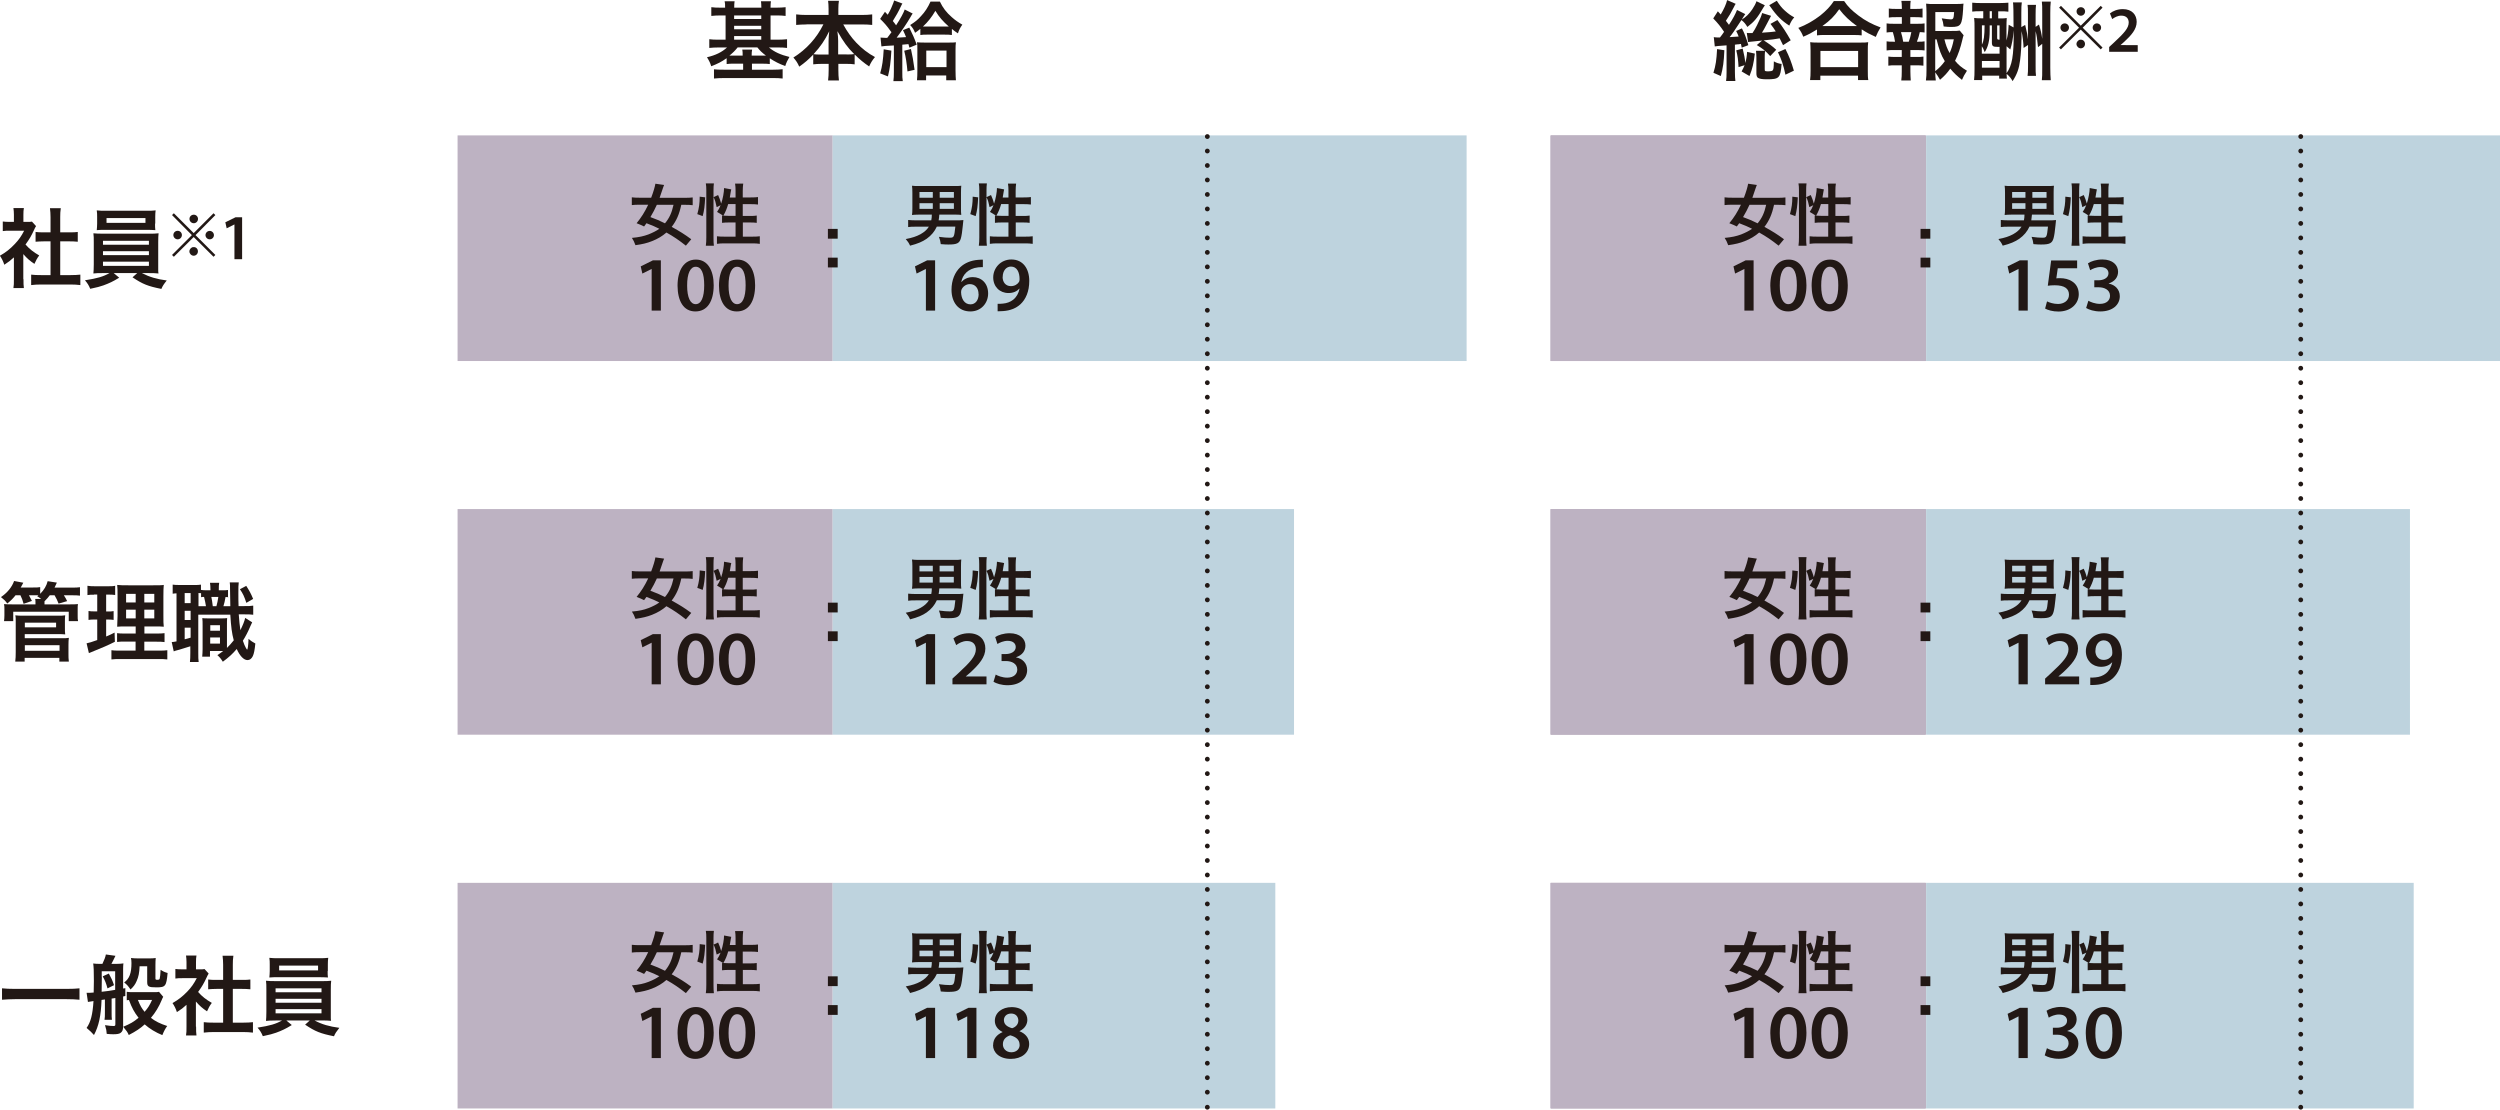 <?xml version="1.0" encoding="UTF-8"?>
<svg id="_レイヤー_1" data-name="レイヤー_1" xmlns="http://www.w3.org/2000/svg" viewBox="0 0 260.72 115.72">
  <defs>
    <style>
      .cls-1 {
        fill: #221815;
      }

      .cls-2 {
        fill: #bdb2c2;
      }

      .cls-3 {
        stroke-dasharray: 0 1.51;
      }

      .cls-3, .cls-4 {
        fill: none;
        stroke: #221815;
        stroke-linecap: round;
        stroke-linejoin: round;
        stroke-width: .5px;
      }

      .cls-5 {
        fill: #bed3de;
      }
    </style>
  </defs>
  <g>
    <path class="cls-1" d="M75.62.8c0-.34,0-.49-.05-.67h1.04c-.03.2-.04.36-.04.67h2.83c0-.35-.02-.5-.04-.67h1.04c-.03.19-.04.36-.04.67h.59c.42,0,.71-.02.98-.05v.91c-.31-.04-.61-.05-.98-.05h-.59v2.53h.72c.37,0,.7-.02,1-.05v.91c-.27-.04-.58-.05-.97-.05h-.92c.55.46,1.22.77,2.14.99-.2.33-.32.58-.44.95-.64-.24-1.06-.45-1.61-.81v.6c-.25-.03-.43-.04-.82-.04h-1.04v.63h2.2c.43,0,.7-.02,1-.05v.97c-.29-.04-.62-.05-1.07-.05h-5.01c-.44,0-.77.02-1.08.05v-.96c.26.03.56.04,1.03.04h2.01v-.63h-.9c-.38,0-.57,0-.82.04v-.61c-.54.38-.93.58-1.61.84-.1-.34-.2-.55-.44-.94.88-.2,1.56-.53,2.09-1.02h-.88c-.4,0-.68.02-.97.05v-.91c.27.04.57.05.97.05h.73V1.61h-.5c-.38,0-.68.02-.99.05v-.91c.28.04.58.05.99.05h.5ZM76.93,4.94c-.27.34-.47.54-.86.86.16,0,.26,0,.48,0h.9c0-.31,0-.45-.04-.63h1.03c-.04.2-.05.33-.05.63h1.04c.22,0,.32,0,.45,0-.41-.31-.62-.51-.9-.86h-2.05ZM79.39,1.98v-.37h-2.83v.37h2.83ZM79.39,3.05v-.36h-2.83v.36h2.83ZM79.39,4.14v-.38h-2.83v.38h2.83Z"/>
    <path class="cls-1" d="M84.1,2.55c-.4,0-.7.02-1.07.05v-1.1c.35.04.65.06,1.07.06h2.31v-.64c0-.35-.02-.58-.05-.84h1.13c-.04.25-.06.5-.06.83v.65h2.44c.45,0,.78-.02,1.09-.06v1.1c-.4-.04-.67-.05-1.09-.05h-1.93c.42.77.85,1.36,1.35,1.89.61.64,1.25,1.13,1.96,1.51-.28.33-.43.58-.61.98-.58-.4-.96-.71-1.51-1.25v1.03c-.28-.04-.53-.05-.9-.05h-.8v.61c0,.42.02.8.06,1.12h-1.13c.04-.33.06-.69.06-1.12v-.61h-.71c-.37,0-.63.02-.9.05v-1.02c-.51.54-.89.86-1.46,1.26-.18-.41-.32-.61-.61-.95,1.35-.84,2.44-2.04,3.13-3.46h-1.76ZM86.41,4.27c0-.28.03-.64.07-1.01-.48.97-.91,1.6-1.64,2.39.21.03.39.04.8.04h.77v-1.41ZM88.29,5.68c.41,0,.58,0,.79-.04-.7-.7-1.1-1.25-1.75-2.39.05.37.08.73.08,1v1.42h.87Z"/>
    <path class="cls-1" d="M92.96,5.28c-.07,1.24-.16,1.9-.36,2.69l-.81-.32c.22-.74.31-1.4.37-2.51l.8.14ZM91.83,3.92c.19.02.39.03.56.03.04,0,.08,0,.14,0,.18-.23.24-.32.44-.59q-.05-.06-.13-.17c-.33-.47-.62-.8-1.05-1.22l.5-.74q.14.15.29.31c.22-.38.24-.44.36-.69.21-.5.27-.65.31-.8l.86.32c-.05.07-.08.13-.15.28-.26.56-.54,1.05-.85,1.54.18.23.23.28.34.45.47-.72.8-1.33.9-1.65l.83.42c-.06.09-.13.19-.25.41-.31.55-.94,1.47-1.42,2.11.52-.03.68-.04.98-.06-.1-.25-.15-.37-.32-.73l.66-.26c.32.64.56,1.18.77,1.78l-.76.31c-.05-.18-.05-.19-.1-.37q-.31.04-.64.06v2.85c0,.44,0,.67.05.95h-.98c.04-.31.05-.54.05-.95v-2.77q-.32.02-.89.05c-.19.02-.28.03-.41.05l-.09-.9ZM95,5.11c.15.66.25,1.22.38,2.17l-.74.17c-.08-.86-.17-1.47-.34-2.16l.7-.18ZM95.99,3c-.21.18-.3.24-.56.42-.14-.35-.23-.5-.51-.81.55-.35.77-.53,1.13-.93.41-.43.72-.91.99-1.51h.98c.31.65.67,1.12,1.24,1.62.36.32.66.53,1.1.78-.23.32-.35.56-.46.91-.31-.21-.41-.28-.63-.46v.63c-.22-.03-.42-.04-.81-.04h-1.67c-.36,0-.58,0-.81.04v-.66ZM96.6,8.37h-.97c.03-.31.04-.59.04-.93v-2.21c0-.45,0-.59-.04-.82.23.02.42.03.77.03h2.55c.35,0,.57,0,.74-.03-.03.23-.04.41-.04.81v2.12c0,.44.02.82.04,1.03h-1.01v-.5h-2.1v.5ZM98.54,2.77c.21,0,.31,0,.41,0-.62-.55-1.02-1-1.4-1.64-.4.68-.77,1.15-1.3,1.64.16,0,.25,0,.47,0h1.82ZM96.6,7h2.11v-1.72h-2.11v1.72Z"/>
  </g>
  <g>
    <path class="cls-1" d="M178.7,3.87c.22.03.31.04.5.04.04,0,.1,0,.17,0,.17-.22.27-.35.43-.59-.38-.57-.62-.87-1.13-1.4l.48-.74c.14.16.19.22.3.33.33-.55.58-1.1.67-1.5l.89.39c-.07.1-.09.14-.17.31-.29.58-.53.99-.85,1.46.14.18.22.28.32.42.44-.68.67-1.12.84-1.55l.86.43q-.05.08-.23.35s-.04.05-.07.12c-.02.02-.05.06-.07.11.43-.26.8-.62,1.11-1.09.22-.33.34-.57.43-.83l.87.42s-.04.05-.04.07q-.05.08-.1.15c-.64,1.11-.95,1.48-1.68,2.04-.2-.33-.34-.5-.62-.72-.84,1.28-.91,1.38-1.23,1.78.45-.02.54-.03.94-.06-.07-.2-.12-.3-.26-.58l.6-.27c.27.51.47,1.04.67,1.75l-.69.26c-.04-.18-.04-.23-.08-.39q-.1,0-.27.04c-.05,0-.13,0-.36.04v2.84c0,.44.02.69.05.95h-.97c.04-.27.05-.54.05-.94v-2.78q-1.07.07-1.23.11l-.1-.95ZM179.83,5.24c-.05,1.22-.14,1.84-.37,2.69l-.77-.34c.24-.77.32-1.31.38-2.47l.77.12ZM181.31,7c-.04-.77-.09-1.12-.24-1.75l.67-.18c.17.69.23,1.03.27,1.5.12-.44.16-.68.19-1.16l.81.18c-.13,1.04-.24,1.54-.56,2.34l-.82-.48c.16-.31.21-.4.31-.65l-.62.19ZM185.95,4.71c-.18-.38-.23-.48-.35-.71-.67.11-.7.12-1.67.21.5.31.94.63,1.31.98l-.63.66c-.48-.54-.76-.77-1.4-1.15l.56-.47c-1.09.11-1.29.13-1.47.15l-.13-.95c.13.02.19.02.31.02.07,0,.12,0,.28,0,.22-.32.3-.48.48-.83.32-.65.44-.92.53-1.26l.93.29-.38.73c-.33.64-.41.77-.57,1.03.87-.06.99-.07,1.44-.13-.17-.28-.27-.41-.55-.79l.72-.4c.59.77.86,1.19,1.39,2.11l-.81.52ZM184.08,5.31c-.03.19-.04.39-.04.58v1.34c0,.2.02.21.42.21.18,0,.35-.04.4-.09.1-.11.12-.26.13-.95.28.16.5.23.81.27-.12,1.48-.24,1.6-1.56,1.6-.45,0-.75-.05-.9-.15-.12-.08-.17-.23-.17-.49v-1.65c0-.23-.02-.45-.04-.68h.95ZM185.3.08c.28.44.53.76.85,1.04.36.32.61.5.97.69-.22.24-.35.46-.52.86-.78-.5-1.33-1.04-1.93-1.91-.02-.02-.07-.09-.16-.22l.79-.46ZM186.2,5.11c.41.82.59,1.28.88,2.26l-.88.42c-.22-1.02-.4-1.56-.78-2.34l.78-.34Z"/>
    <path class="cls-1" d="M189.5,3.07c-.58.36-.82.49-1.44.76-.15-.38-.26-.57-.52-.92.84-.32,1.6-.76,2.3-1.3.62-.5,1.04-.94,1.41-1.5h1.07c.39.58.79.98,1.51,1.52.7.53,1.38.89,2.29,1.23-.23.38-.32.55-.5.99-.64-.29-.92-.43-1.47-.79v.63c-.23-.03-.45-.04-.81-.04h-3.08c-.29,0-.54,0-.77.04v-.62ZM188.77,8.34c.04-.29.05-.56.05-.95v-2.1c0-.37-.02-.63-.04-.89.2.03.41.04.77.04h4.5c.36,0,.58,0,.78-.04-.04.25-.04.5-.04.89v2.11c0,.41,0,.67.05.95h-1.07v-.46h-3.93v.46h-1.07ZM189.85,7h3.93v-1.69h-3.93v1.69ZM193.35,2.72h.31c-.79-.57-1.29-1.04-1.85-1.76-.54.77-.94,1.16-1.76,1.76h3.31Z"/>
    <path class="cls-1" d="M199.93,2.48c.38,0,.54,0,.78-.04v.95c-.17-.03-.29-.03-.5-.04-.1.43-.14.6-.3,1h.11c.32,0,.5,0,.69-.04v.95c-.24-.03-.43-.04-.78-.04h-.7v.72h.61c.34,0,.52,0,.75-.04v.95c-.23-.03-.41-.04-.75-.04h-.61v.66c0,.3.02.63.04.92h-.99c.04-.3.05-.57.05-.92v-.66h-.65c-.34,0-.5,0-.75.04v-.95c.23.03.41.04.75.04h.65v-.72h-.8c-.34,0-.53,0-.78.04v-.95c.22.04.37.04.78.04h.1c-.05-.36-.11-.6-.23-1-.3,0-.44,0-.65.04v-.95c.23.04.42.04.78.04h.81v-.69h-.61c-.32,0-.5,0-.75.04v-.94c.22.03.39.04.75.04h.61v-.16c0-.25-.02-.56-.05-.68h.97c-.03.21-.04.4-.04.68v.16h.53c.36,0,.53,0,.75-.04v.94c-.23-.03-.43-.04-.75-.04h-.53v.69h.7ZM199.06,4.35c.12-.31.2-.62.27-1h-1.08c.13.43.16.6.23,1h.58ZM204.77,3.71c-.04.12-.06.17-.11.4-.19.83-.46,1.63-.77,2.23.35.43.65.68,1.24,1.04-.28.43-.37.6-.52.95-.52-.41-.83-.7-1.22-1.17-.31.44-.61.77-1.07,1.16-.17-.32-.3-.5-.5-.78,0,.36.03.54.06.85h-1.03c.05-.38.06-.6.06-1.07V1.3c0-.32-.02-.68-.04-.92.26.04.51.04.85.04h2.21c.41,0,.68-.02.84-.04-.03.26-.04.37-.04.58-.11,1.66-.23,1.85-1.22,1.85-.24,0-.41,0-.81-.05-.05-.4-.09-.56-.2-.85.36.06.73.11.93.11.28,0,.32-.09.36-.76h-1.96v1.97h1.69c.43,0,.67,0,.86-.04l.41.5ZM201.82,7.42c.41-.32.71-.63,1-1.04-.39-.64-.57-1.12-.86-2.28h-.14v3.32ZM202.78,4.1c.15.62.29.98.54,1.43.19-.42.31-.78.44-1.43h-.98Z"/>
    <path class="cls-1" d="M210.81,4.13c0,.59-.05,1.5-.14,2.17-.1.83-.32,1.46-.78,2.16-.16-.3-.33-.5-.62-.76,0,.22,0,.31.03.5h-.81v-.31h-1.77v.46h-.85c.04-.28.05-.69.05-1.18V2.99c0-.47,0-.79-.04-1.12.22.03.38.04.8.04h.15v-.74h-.22c-.41,0-.64,0-.93.04V.28c.29.03.58.04.97.04h1.85c.4,0,.67-.02.95-.04v.94c-.28-.04-.49-.04-.86-.04h-.2v.74h.12c.42,0,.58,0,.77-.04-.02.28-.03.57-.03,1.03v1.31c.13-.49.19-.87.23-1.64l.51.28q0-2.33-.06-2.61h.92c-.04.25-.05.58-.05,1.09v1.49l.4-.23c.22.9.23,1.01.29,1.51V1.49c0-.56,0-.7-.04-.98h.88c-.03.26-.04.58-.04.98v1.31l.35-.24c.19.61.26.94.34,1.49V1.38c0-.66,0-.91-.04-1.21h.93c-.04.35-.05.68-.05,1.2v5.7c0,.57.02.92.05,1.29h-.93c.04-.3.04-.62.04-1.3v-2.49l-.44.35c-.08-.85-.14-1.23-.25-1.67v3.61c0,.49,0,.81.04,1.05h-.88c.04-.26.05-.52.05-1.05v-2.17l-.46.31c-.03-.58-.11-1.29-.22-1.76v.89ZM206.69,5.6h1.84v-.71h-.16c-.54,0-.64-.07-.64-.48v-1.76h-.23v.58c0,1-.16,1.67-.52,2.21-.14-.36-.18-.45-.3-.62v.77ZM206.69,4.65c.2-.39.27-.88.28-2.01h-.28v2.01ZM206.69,7.06h1.84v-.7h-1.84v.7ZM207.5,1.91h.23v-.74h-.23v.74ZM208.28,3.95c0,.16.04.19.25.19v-1.49h-.25v1.31ZM209.26,7.29v.34c.58-.81.75-1.76.75-4.35v-.13q0,.07-.02.19c-.06.69-.17,1.25-.34,1.82l-.39-.34v2.47Z"/>
  </g>
  <path class="cls-1" d="M219.08.61l.19.19-2.07,2.09,2.07,2.07-.19.19-2.08-2.06-2.07,2.06-.19-.19,2.08-2.07-2.08-2.09.19-.19,2.07,2.07,2.08-2.07ZM215.77,2.88c0,.25-.2.45-.44.45s-.45-.2-.45-.45.2-.44.45-.44.44.2.44.44ZM217.44,4.59c0,.25-.2.45-.44.45s-.45-.22-.45-.45.21-.45.41-.45c0,0,.01,0,.02,0t.01,0h.01c.25-.01.44.19.44.44ZM217.45,1.19c0,.25-.2.45-.44.45s-.45-.2-.45-.45.2-.44.45-.44.44.2.44.44ZM219.12,2.88c0,.25-.2.44-.44.44s-.44-.2-.44-.44.2-.44.44-.44.44.2.44.44Z"/>
  <path class="cls-1" d="M219.96,5.4v-.5l.52-.48c1.03-.96,1.51-1.48,1.52-2.06,0-.39-.21-.73-.78-.73-.38,0-.71.19-.94.36l-.24-.59c.32-.26.79-.45,1.35-.45.97,0,1.44.61,1.44,1.33,0,.77-.55,1.39-1.31,2.09l-.38.33h0s1.8.01,1.8.01v.69h-2.97Z"/>
  <g>
    <path class="cls-1" d="M2.45,29.12c0,.42,0,.65.04.92h-1.09c.05-.27.05-.51.05-.94v-2.26c-.35.32-.54.47-1,.77-.11-.34-.27-.67-.46-.94.63-.36,1.06-.7,1.55-1.22.42-.44.68-.81.98-1.39h-1.47c-.32,0-.51,0-.76.04v-1c.23.03.41.04.71.04h.45v-.76c0-.23-.02-.48-.05-.68h1.09c-.04.21-.05.41-.05.7v.74h.37c.28,0,.41,0,.52-.03l.43.47c-.08.13-.14.23-.2.38-.3.65-.47.95-.9,1.54.42.48.84.8,1.43,1.14-.22.29-.35.54-.5.88-.47-.31-.77-.57-1.16-1.02v2.61ZM6.27,28.69h1.08c.45,0,.75-.02,1.03-.05v1.09c-.31-.04-.67-.06-1.03-.06h-3.08c-.36,0-.7.02-1.02.06v-1.09c.29.04.6.05,1.04.05h.98v-3.52h-.68c-.31,0-.59.02-.88.04v-1.02c.26.04.5.04.88.04h.68v-1.58c0-.37-.02-.58-.06-.94h1.13c-.05.36-.06.55-.06.94v1.58h.95c.41,0,.63,0,.88-.04v1.02c-.29-.03-.57-.04-.88-.04h-.95v3.52Z"/>
    <path class="cls-1" d="M10.74,28.48c-.45,0-.71,0-1,.04.02-.23.04-.5.04-.95v-2.28c0-.46,0-.69-.04-.96.27.03.58.04,1,.04h4.79c.44,0,.69,0,1.01-.04-.03.24-.04.46-.04.96v2.28c0,.35,0,.55,0,.59,0,.17,0,.2.03.36-.28-.03-.56-.04-1.01-.04h-.72c.77.4,1.53.63,2.59.77-.32.4-.43.57-.56.88-1.4-.28-1.96-.5-3.01-1.21l.49-.44h-2.45l.57.48c-.63.39-1.04.58-1.64.8-.36.13-.64.2-1.38.36-.15-.37-.3-.6-.55-.89,1.29-.2,1.91-.38,2.56-.75h-.69ZM16.17,23.32c0,.27,0,.47.03.68-.27-.02-.58-.03-.97-.03h-4.15c-.41,0-.72,0-.99.03.02-.23.04-.43.04-.68v-.69c0-.27,0-.42-.04-.69.31.04.54.04,1.03.04h4.09c.49,0,.7,0,1.02-.04-.03.24-.04.4-.04.69v.69ZM10.74,25.52h4.79v-.41h-4.79v.41ZM10.74,26.61h4.79v-.41h-4.79v.41ZM10.74,27.73h4.79v-.44h-4.79v.44ZM11.11,22.74v.5h4.06v-.5h-4.06Z"/>
  </g>
  <path class="cls-1" d="M22.27,22.24l.19.19-2.07,2.09,2.07,2.07-.19.19-2.07-2.06-2.07,2.06-.19-.19,2.07-2.07-2.07-2.09.19-.19,2.07,2.07,2.07-2.07ZM18.97,24.51c0,.25-.2.45-.44.45s-.45-.2-.45-.45.2-.44.45-.44.44.2.44.44ZM20.64,26.22c0,.25-.2.45-.44.45s-.45-.22-.45-.45.21-.45.41-.45c0,0,.01,0,.02,0t.01,0h.01c.25-.01.44.19.44.44ZM20.65,22.83c0,.25-.2.45-.44.45s-.45-.2-.45-.45.2-.44.45-.44.44.2.44.44ZM22.31,24.52c0,.25-.2.44-.44.44s-.44-.2-.44-.44.2-.44.44-.44.44.2.44.44Z"/>
  <path class="cls-1" d="M24.45,23.41h-.01l-.8.4-.14-.63,1.06-.52h.69v4.37h-.8v-3.63Z"/>
  <rect class="cls-2" x="47.72" y="14.12" width="39.12" height="23.53"/>
  <rect class="cls-2" x="161.68" y="14.12" width="39.12" height="23.53"/>
  <rect class="cls-2" x="161.75" y="14.12" width="39.12" height="23.53"/>
  <rect class="cls-5" x="86.84" y="14.12" width="66.11" height="23.53"/>
  <rect class="cls-5" x="200.87" y="14.12" width="59.85" height="23.53"/>
  <g>
    <path class="cls-1" d="M1.63,62.07c-.29.36-.47.54-.87.87-.24-.32-.3-.38-.66-.67.68-.47,1.15-1.05,1.37-1.68l.96.18c-.13.24-.16.32-.27.5h1.23c.41,0,.59,0,.8-.04v.7c.41-.41.66-.84.78-1.32l.96.15c-.14.31-.16.35-.24.52h1.77c.44,0,.62,0,.88-.04v.88c-.24-.03-.44-.04-.84-.04h-.84c.2.32.23.37.34.61l-.89.26c-.13-.34-.23-.54-.42-.87h-.5c-.17.23-.26.33-.55.63v.32s2.52,0,2.52,0c.51,0,.68,0,.97-.03-.03.16-.03.27-.03.56v.63c0,.27,0,.42.04.59h-.97v-.98H1.38v.98H.42c.02-.18.04-.34.04-.59v-.61c0-.27,0-.41-.04-.58.27.02.42.03.95.03h2.33v-.14c0-.2,0-.3-.03-.43h.62c-.19-.14-.23-.18-.41-.28l.13-.1c-.15,0-.25,0-.4,0h-.59c.14.25.2.37.31.59l-.87.3c-.1-.38-.18-.58-.33-.89h-.49ZM1.59,69c.04-.32.05-.58.05-1v-3.24c0-.26,0-.42-.04-.59.22.03.45.04.76.04h3.67c.33,0,.56,0,.77-.04-.03.19-.03.36-.03.61v.68c0,.33,0,.49.03.7-.23-.02-.43-.03-.74-.03h-3.48v.43h3.86c.33,0,.53,0,.74-.04-.03.22-.04.45-.04.75v.91c0,.31,0,.56.04.82h-.99v-.39h-3.62v.39h-1ZM2.59,65.42h3.26v-.48h-3.26v.48ZM2.59,67.87h3.62v-.58h-3.62v.58Z"/>
    <path class="cls-1" d="M9.8,62.02c-.29,0-.45,0-.68.04v-.97c.22.04.45.05.82.05h1.27c.36,0,.58,0,.8-.05v.96c-.23-.03-.41-.04-.67-.04h-.27v1.76h.21c.23,0,.37,0,.57-.04v.92c-.18-.03-.36-.04-.57-.04h-.21v1.77c.38-.16.49-.21.88-.41l.03.96c-.78.39-1.13.54-2.53,1.11-.05.02-.09.04-.18.07l-.24-1.02c.31-.06.5-.13,1.11-.34v-2.14h-.3c-.26,0-.4,0-.61.04v-.93c.22.04.35.04.63.04h.28v-1.76h-.34ZM14.15,66.91h-1c-.51,0-.7,0-.94.04v-.92c.23.04.41.04.93.04h1.01v-.74h-.85c-.6,0-.81,0-1.08.03q.02-.21.04-1.12v-2.03c0-.61,0-.91-.04-1.21.34.04.63.04,1.22.04h2.48c.67,0,.94,0,1.16-.04-.03.26-.04.68-.04,1.23v1.92c0,.63,0,.95.04,1.21-.3-.03-.44-.03-.98-.03h-1.04v.74h1.15c.5,0,.69,0,.95-.04v.93c-.26-.04-.49-.04-.95-.04h-1.16v.93h1.45c.48,0,.71,0,.95-.04v.96c-.29-.04-.53-.04-1.02-.04h-3.79c-.48,0-.71,0-1.02.04v-.96c.24.04.44.04.91.04h1.61v-.93ZM13.15,61.93v.9h1v-.9h-1ZM13.15,63.58v.91h1v-.91h-1ZM15.05,62.83h1.04v-.9h-1.04v.9ZM15.05,64.49h1.04v-.91h-1.04v.91Z"/>
    <path class="cls-1" d="M23.81,62.28q-.21-.02-.29-.02c-.06.37-.13.68-.22.96h.72q-.02-.63-.03-1.83c0-.36,0-.44-.03-.65h.94c-.04.32-.04.46-.04,1.14,0,.32,0,1.06.02,1.33h.52c.54,0,.72,0,1.01-.05v.95c-.33-.04-.48-.04-1.01-.04h-.5c.05.7.1,1.18.17,1.65.23-.46.45-.99.5-1.28l.73.46c-.05.11-.13.27-.2.43-.2.49-.5,1.07-.77,1.49.13.37.2.55.31.74.08.14.12.19.13.19.06,0,.13-.42.15-1.13.23.21.49.38.71.49-.07.69-.14,1.04-.26,1.31-.13.27-.32.42-.56.42-.38,0-.8-.43-1.12-1.16-.45.53-.83.87-1.45,1.33-.23-.36-.32-.46-.57-.69.32-.21.43-.29.61-.43h-1.38v.59h-.81c.02-.26.04-.49.04-.78v-2.44c0-.4,0-.5-.03-.8.15.02.25.03.57.03h1.43c.26,0,.38,0,.59-.03-.02.21-.02.34-.02.8v2.31c.25-.24.46-.48.71-.79-.2-.75-.28-1.38-.36-2.68h-3.34v3.99c0,.47,0,.69.04.95h-.91c.03-.26.04-.54.04-.96v-.68c-.4.13-.82.26-1.13.35-.42.11-.45.12-.6.18l-.21-.97c.1,0,.23-.02.5-.07v-5.01c-.19,0-.27.02-.4.04v-.95c.19.03.4.04.76.04h1.41c.39,0,.58,0,.78-.04v.55c.18.03.32.04.56.04h.43v-.05c0-.36-.02-.52-.05-.73h.96c-.04.21-.04.38-.04.73v.05h.32c.32,0,.46,0,.64-.03v.79ZM19.26,62.9h.62v-1.05h-.62v1.05ZM19.26,64.66h.62v-.96h-.62v.96ZM19.26,66.67c.3-.07.38-.1.62-.17v-1.04h-.62v1.21ZM21.48,63.22c-.04-.27-.11-.6-.2-.97-.14,0-.17,0-.31.03v-.42c-.13,0-.16,0-.27-.02v1.38h.77ZM21.92,67.12h1.02v-.64h-1.02v.64ZM21.93,65.78h1.01v-.58h-1.01v.58ZM22.04,62.25c.05.26.11.58.15.97h.38c.08-.28.15-.61.2-.97h-.73ZM25.68,61.1c.32.5.48.78.72,1.36l-.71.41c-.21-.65-.34-.94-.67-1.42l.66-.35Z"/>
  </g>
  <rect class="cls-2" x="47.72" y="53.09" width="39.12" height="23.53"/>
  <rect class="cls-2" x="161.68" y="53.09" width="39.12" height="23.53"/>
  <rect class="cls-2" x="161.75" y="53.09" width="39.12" height="23.53"/>
  <rect class="cls-5" x="86.84" y="53.09" width="48.11" height="23.53"/>
  <rect class="cls-5" x="200.87" y="53.09" width="50.46" height="23.53"/>
  <g>
    <path class="cls-1" d="M8.29,104.26c-.41-.04-.83-.06-1.37-.06H1.59c-.5,0-.97.03-1.38.06v-1.19c.39.04.79.06,1.38.06h5.33c.6,0,1.02-.02,1.37-.06v1.19Z"/>
    <path class="cls-1" d="M9.02,103.54h.18c.05,0,.24,0,.57-.03,0-.5.02-.9.02-1.21,0-1.08-.02-1.46-.07-1.82.22.03.41.04.66.04h.3c.19-.39.32-.73.36-.98l1,.14c-.14.31-.31.63-.42.84h.54c.29,0,.53-.02.71-.05-.02.2-.03.34-.03.58v2.04c.07,0,.12-.02.23-.04v.82c-.12.03-.16.04-.23.05v3.08c0,.41-.07.58-.28.73-.14.09-.37.13-.72.13-.2,0-.33,0-.71-.04-.03-.39-.04-.43-.18-.91.47.07.65.09.89.09.15,0,.19-.03.19-.19v-2.73c-.24.04-.38.06-.39.06v1.4c0,.42,0,.58.03.81h-.77c.04-.23.04-.39.04-.81v-1.31l-.35.05c-.06,1.67-.29,2.72-.79,3.66q-.28-.33-.77-.74c.43-.61.63-1.38.72-2.8-.32.04-.51.07-.58.09l-.14-.96ZM10.62,101.91q0,.74-.02,1.52c.44-.04,1.02-.13,1.41-.2v-1.94h-1.4v.61ZM11.35,101.53c.26.47.37.7.54,1.21l-.68.34c-.13-.5-.27-.86-.5-1.26l.64-.29ZM17.03,103.94c-.04.07-.12.22-.16.34-.27.67-.68,1.35-1.13,1.87.44.35.96.61,1.7.85-.18.23-.35.55-.51.95-.68-.27-1.35-.68-1.84-1.12-.44.41-.93.73-1.66,1.11-.14-.32-.22-.42-.58-.86.76-.32,1.09-.51,1.6-.94-.44-.56-.7-1.04-1-1.85-.1,0-.13,0-.23.03v-.89c.15.03.32.04.63.04h2.11c.32,0,.51,0,.62-.04l.44.52ZM14.56,100.77c-.03.69-.11,1.1-.31,1.54-.15.36-.34.61-.64.88-.22-.33-.36-.5-.66-.73.54-.4.76-.95.76-2.02,0-.24-.02-.38-.05-.53.26.03.5.04.73.04h1.08c.33,0,.53,0,.77-.04-.02.22-.03.43-.03.76v1.35c0,.13.03.16.18.16.19,0,.24-.03.27-.14.04-.14.06-.41.09-.9.28.18.43.25.73.33-.13,1.38-.22,1.5-1.16,1.5-.84,0-.97-.08-.97-.58v-1.62h-.8ZM14.38,104.28c.26.64.39.86.7,1.24.37-.43.52-.67.78-1.24h-1.49Z"/>
    <path class="cls-1" d="M20.45,107.07c0,.42,0,.65.04.92h-1.09c.05-.27.05-.51.05-.94v-2.26c-.35.32-.54.47-1,.76-.11-.34-.27-.67-.46-.94.63-.36,1.06-.7,1.55-1.21.42-.44.68-.81.98-1.39h-1.47c-.32,0-.51,0-.76.04v-1c.23.03.41.04.71.04h.45v-.76c0-.23-.02-.48-.05-.68h1.09c-.04.21-.05.4-.05.7v.74h.37c.28,0,.41,0,.52-.03l.43.47c-.08.14-.14.23-.2.38-.3.65-.47.94-.9,1.54.42.48.84.8,1.43,1.14-.22.29-.35.54-.5.88-.47-.31-.77-.57-1.16-1.02v2.61ZM24.27,106.65h1.08c.45,0,.75-.02,1.03-.05v1.09c-.31-.04-.67-.06-1.03-.06h-3.08c-.36,0-.7.02-1.02.06v-1.09c.29.04.6.05,1.04.05h.98v-3.52h-.68c-.31,0-.59.02-.88.04v-1.02c.26.04.5.04.88.04h.68v-1.58c0-.37-.02-.58-.06-.94h1.13c-.05.36-.06.55-.06.94v1.58h.95c.41,0,.63,0,.88-.04v1.02c-.29-.03-.57-.04-.88-.04h-.95v3.52Z"/>
    <path class="cls-1" d="M28.74,106.43c-.45,0-.71,0-1,.04.02-.22.04-.5.04-.95v-2.28c0-.46,0-.69-.04-.96.27.03.58.04,1,.04h4.79c.44,0,.69,0,1.01-.04-.03.24-.04.46-.04.96v2.28c0,.35,0,.55,0,.58,0,.17,0,.2.03.36-.28-.03-.56-.04-1.01-.04h-.72c.77.41,1.53.63,2.59.77-.32.41-.43.57-.56.88-1.4-.28-1.96-.5-3.01-1.21l.49-.44h-2.45l.57.48c-.63.39-1.04.58-1.64.8-.36.13-.64.2-1.38.36-.15-.37-.3-.6-.55-.89,1.29-.2,1.91-.38,2.56-.75h-.69ZM34.17,101.27c0,.27,0,.47.03.67-.27-.02-.58-.03-.97-.03h-4.15c-.41,0-.72,0-.99.03.02-.22.04-.43.04-.67v-.69c0-.27,0-.42-.04-.69.31.04.54.04,1.03.04h4.09c.49,0,.7,0,1.02-.04-.03.24-.04.41-.04.69v.69ZM28.74,103.48h4.79v-.41h-4.79v.41ZM28.74,104.57h4.79v-.41h-4.79v.41ZM28.74,105.68h4.79v-.44h-4.79v.44ZM29.11,100.7v.5h4.06v-.5h-4.06Z"/>
  </g>
  <rect class="cls-2" x="47.72" y="92.07" width="39.12" height="23.53"/>
  <rect class="cls-2" x="161.68" y="92.07" width="39.12" height="23.53"/>
  <rect class="cls-2" x="161.75" y="92.07" width="39.12" height="23.53"/>
  <rect class="cls-5" x="86.84" y="92.07" width="46.16" height="23.53"/>
  <rect class="cls-5" x="200.87" y="92.07" width="50.85" height="23.53"/>
  <line class="cls-3" x1="125.91" y1="15.75" x2="125.91" y2="114.72"/>
  <path class="cls-4" d="M125.91,115.47h0M125.91,14.24h0"/>
  <line class="cls-3" x1="239.94" y1="15.75" x2="239.94" y2="114.72"/>
  <path class="cls-4" d="M239.94,115.47h0M239.94,14.24h0"/>
  <g>
    <path class="cls-1" d="M71.53,25.62c-.74-.58-1.26-.94-2.03-1.37-.42.37-.92.67-1.51.9-.5.2-.99.32-1.72.42-.12-.34-.22-.53-.37-.76.76-.07,1.23-.18,1.72-.36.45-.18.83-.37,1.14-.59-.51-.25-.57-.28-1.34-.58-.11.15-.13.18-.25.34-.28-.14-.4-.19-.78-.34.5-.62.83-1.13,1.21-1.93h-.88c-.34,0-.62.01-.83.04v-.81c.23.03.49.04.83.04h1.19c.23-.6.38-1.11.44-1.46l.91.13c-.05.1-.11.29-.18.49-.11.34-.18.55-.29.85h2.62c.36,0,.61-.01.83-.04v.81c-.23-.03-.48-.04-.81-.04h-.38c-.21.99-.5,1.65-1,2.3.85.47,1.32.76,2.04,1.29l-.56.67ZM68.5,21.36c-.22.48-.37.77-.67,1.28.64.24.94.36,1.52.65.46-.56.7-1.08.89-1.93h-1.74Z"/>
    <path class="cls-1" d="M72.72,22.33c.18-.64.25-1.13.25-1.82l.57.07c-.04.86-.1,1.38-.26,1.96l-.56-.21ZM73.61,25.62c.04-.26.05-.55.05-.88v-4.87c0-.31-.01-.5-.05-.74h.84c-.03.24-.04.43-.04.74v4.93c0,.36.01.57.04.83h-.84ZM76.71,20.59v-.7c0-.29-.01-.51-.05-.74h.85c-.03.24-.05.43-.05.74v.7h.82c.37,0,.6-.01.77-.04v.78c-.23-.03-.49-.04-.76-.04h-.83v1.23h.7c.36,0,.56,0,.76-.04v.76c-.18-.03-.43-.04-.76-.04h-.69v1.48h.95c.34,0,.62-.01.82-.04v.79c-.25-.04-.5-.05-.82-.05h-2.82c-.33,0-.58.01-.83.05v-.79c.2.03.48.04.83.04h1.11v-1.48h-.63c-.3,0-.6.01-.78.04v-.76s.06,0,.11.01q-.29-.2-.63-.39c.17-.25.25-.4.37-.7l-.41.2c-.11-.53-.15-.67-.32-1.04l.47-.22c.13.27.23.57.32.89.18-.53.3-1.2.3-1.62l.75.14c-.02.08-.03.11-.05.25-.02.13-.07.42-.1.6h.6ZM75.94,21.28c-.13.46-.27.8-.5,1.21.15.01.31.02.53.02h.74v-1.23h-.76Z"/>
  </g>
  <g>
    <path class="cls-1" d="M67.97,28.05h-.02l-.96.48-.17-.75,1.27-.63h.83v5.24h-.96v-4.34Z"/>
    <path class="cls-1" d="M74.43,29.74c0,1.68-.66,2.74-1.91,2.74s-1.85-1.1-1.86-2.69c0-1.63.69-2.72,1.92-2.72s1.85,1.13,1.85,2.67ZM71.66,29.79c0,1.27.35,1.93.89,1.93.58,0,.89-.71.89-1.97s-.29-1.93-.89-1.93c-.53,0-.9.65-.89,1.97Z"/>
    <path class="cls-1" d="M78.75,29.74c0,1.68-.66,2.74-1.91,2.74s-1.85-1.1-1.86-2.69c0-1.63.69-2.72,1.92-2.72s1.85,1.13,1.85,2.67ZM75.98,29.79c0,1.27.35,1.93.89,1.93.58,0,.89-.71.89-1.97s-.29-1.93-.89-1.93c-.53,0-.9.65-.89,1.97Z"/>
  </g>
  <g>
    <path class="cls-1" d="M185.49,25.62c-.74-.58-1.26-.94-2.03-1.37-.42.37-.92.67-1.51.9-.5.2-.99.32-1.72.42-.12-.34-.22-.53-.37-.76.76-.07,1.23-.18,1.72-.36.45-.18.83-.37,1.14-.59-.51-.25-.57-.28-1.34-.58-.11.15-.13.18-.25.34-.28-.14-.4-.19-.78-.34.5-.62.83-1.13,1.21-1.93h-.88c-.34,0-.62.01-.83.04v-.81c.23.03.49.04.83.04h1.19c.23-.6.38-1.11.44-1.46l.91.13c-.05.1-.11.29-.18.49-.11.34-.18.55-.29.85h2.62c.36,0,.61-.01.83-.04v.81c-.23-.03-.48-.04-.81-.04h-.38c-.21.99-.5,1.65-1,2.3.85.47,1.32.76,2.04,1.29l-.56.67ZM182.45,21.36c-.22.48-.37.77-.67,1.28.64.24.94.36,1.52.65.46-.56.7-1.08.89-1.93h-1.74Z"/>
    <path class="cls-1" d="M186.67,22.33c.18-.64.25-1.13.25-1.82l.57.07c-.04.86-.11,1.38-.26,1.96l-.56-.21ZM187.56,25.62c.04-.26.05-.55.05-.88v-4.87c0-.31-.01-.5-.05-.74h.84c-.03.24-.04.43-.04.74v4.93c0,.36.01.57.04.83h-.84ZM190.66,20.59v-.7c0-.29-.01-.51-.05-.74h.85c-.04.24-.05.43-.05.74v.7h.82c.37,0,.59-.01.77-.04v.78c-.23-.03-.49-.04-.76-.04h-.83v1.23h.7c.36,0,.56,0,.76-.04v.76c-.18-.03-.43-.04-.76-.04h-.69v1.48h.95c.34,0,.62-.01.82-.04v.79c-.25-.04-.5-.05-.82-.05h-2.82c-.33,0-.58.01-.83.05v-.79c.2.03.48.04.83.04h1.11v-1.48h-.63c-.3,0-.6.01-.78.04v-.76s.06,0,.11.01q-.29-.2-.63-.39c.17-.25.25-.4.37-.7l-.41.2c-.11-.53-.15-.67-.32-1.04l.47-.22c.13.27.23.57.32.89.17-.53.3-1.2.3-1.62l.75.14c-.02.08-.03.11-.05.25-.02.13-.07.42-.1.6h.59ZM189.9,21.28c-.13.46-.27.8-.5,1.21.15.01.31.02.53.02h.74v-1.23h-.76Z"/>
  </g>
  <g>
    <path class="cls-1" d="M181.93,28.05h-.02l-.96.48-.17-.75,1.27-.63h.83v5.24h-.96v-4.34Z"/>
    <path class="cls-1" d="M188.39,29.74c0,1.68-.66,2.74-1.91,2.74s-1.85-1.1-1.86-2.69c0-1.63.69-2.72,1.92-2.72s1.85,1.13,1.85,2.67ZM185.61,29.79c0,1.27.35,1.93.89,1.93.58,0,.89-.71.89-1.97s-.29-1.93-.89-1.93c-.53,0-.9.65-.89,1.97Z"/>
    <path class="cls-1" d="M192.7,29.74c0,1.68-.66,2.74-1.91,2.74s-1.85-1.1-1.86-2.69c0-1.63.69-2.72,1.92-2.72s1.85,1.13,1.85,2.67ZM189.93,29.79c0,1.27.35,1.93.89,1.93.58,0,.89-.71.89-1.97s-.29-1.93-.89-1.93c-.53,0-.9.65-.89,1.97Z"/>
  </g>
  <g>
    <path class="cls-1" d="M71.53,64.59c-.74-.58-1.26-.94-2.03-1.37-.42.37-.92.67-1.51.9-.5.2-.99.31-1.72.42-.12-.34-.22-.53-.37-.76.76-.07,1.23-.17,1.72-.36.45-.17.83-.37,1.14-.59-.51-.25-.57-.28-1.34-.58-.11.15-.13.17-.25.34-.28-.14-.4-.19-.78-.34.5-.62.83-1.13,1.21-1.93h-.88c-.34,0-.62.01-.83.04v-.81c.23.03.49.04.83.04h1.19c.23-.6.38-1.11.44-1.46l.91.13c-.05.1-.11.29-.18.49-.11.34-.18.55-.29.85h2.62c.36,0,.61-.01.83-.04v.81c-.23-.03-.48-.04-.81-.04h-.38c-.21.99-.5,1.65-1,2.3.85.47,1.32.76,2.04,1.29l-.56.67ZM68.5,60.33c-.22.48-.37.77-.67,1.28.64.24.94.36,1.52.65.46-.56.7-1.08.89-1.93h-1.74Z"/>
    <path class="cls-1" d="M72.72,61.31c.18-.64.25-1.13.25-1.82l.57.07c-.04.86-.1,1.38-.26,1.96l-.56-.21ZM73.61,64.6c.04-.26.05-.55.05-.88v-4.88c0-.31-.01-.5-.05-.74h.84c-.03.24-.04.43-.04.74v4.93c0,.36.01.57.04.83h-.84ZM76.71,59.56v-.7c0-.29-.01-.51-.05-.74h.85c-.03.24-.05.43-.05.74v.7h.82c.37,0,.6-.01.77-.04v.78c-.23-.03-.49-.04-.76-.04h-.83v1.23h.7c.36,0,.56,0,.76-.04v.76c-.18-.03-.43-.04-.76-.04h-.69v1.49h.95c.34,0,.62-.01.82-.04v.79c-.25-.04-.5-.05-.82-.05h-2.82c-.33,0-.58.01-.83.05v-.79c.2.03.48.04.83.04h1.11v-1.49h-.63c-.3,0-.6.01-.78.04v-.76s.06,0,.11.01q-.29-.2-.63-.39c.17-.25.25-.4.37-.7l-.41.2c-.11-.53-.15-.67-.32-1.04l.47-.22c.13.27.23.57.32.89.18-.53.3-1.2.3-1.62l.75.14c-.02.08-.03.11-.05.25-.02.13-.07.42-.1.6h.6ZM75.94,60.26c-.13.46-.27.8-.5,1.2.15.01.31.02.53.02h.74v-1.23h-.76Z"/>
  </g>
  <g>
    <path class="cls-1" d="M67.97,67.03h-.02l-.96.48-.17-.75,1.27-.63h.83v5.24h-.96v-4.34Z"/>
    <path class="cls-1" d="M74.43,68.72c0,1.68-.66,2.74-1.91,2.74s-1.85-1.1-1.86-2.69c0-1.63.69-2.72,1.92-2.72s1.85,1.13,1.85,2.67ZM71.66,68.77c0,1.27.35,1.93.89,1.93.58,0,.89-.71.89-1.97s-.29-1.93-.89-1.93c-.53,0-.9.65-.89,1.97Z"/>
    <path class="cls-1" d="M78.75,68.72c0,1.68-.66,2.74-1.91,2.74s-1.85-1.1-1.86-2.69c0-1.63.69-2.72,1.92-2.72s1.85,1.13,1.85,2.67ZM75.98,68.77c0,1.27.35,1.93.89,1.93.58,0,.89-.71.89-1.97s-.29-1.93-.89-1.93c-.53,0-.9.65-.89,1.97Z"/>
  </g>
  <g>
    <path class="cls-1" d="M185.49,64.59c-.74-.58-1.26-.94-2.03-1.37-.42.37-.92.67-1.51.9-.5.2-.99.31-1.72.42-.12-.34-.22-.53-.37-.76.76-.07,1.23-.17,1.72-.36.45-.17.83-.37,1.14-.59-.51-.25-.57-.28-1.34-.58-.11.15-.13.17-.25.34-.28-.14-.4-.19-.78-.34.5-.62.83-1.13,1.21-1.93h-.88c-.34,0-.62.01-.83.04v-.81c.23.03.49.04.83.04h1.19c.23-.6.38-1.11.44-1.46l.91.13c-.05.1-.11.29-.18.49-.11.34-.18.55-.29.85h2.62c.36,0,.61-.01.83-.04v.81c-.23-.03-.48-.04-.81-.04h-.38c-.21.99-.5,1.65-1,2.3.85.47,1.32.76,2.04,1.29l-.56.67ZM182.45,60.33c-.22.48-.37.77-.67,1.28.64.24.94.36,1.52.65.46-.56.7-1.08.89-1.93h-1.74Z"/>
    <path class="cls-1" d="M186.67,61.31c.18-.64.25-1.13.25-1.82l.57.07c-.04.86-.11,1.38-.26,1.96l-.56-.21ZM187.56,64.6c.04-.26.05-.55.05-.88v-4.88c0-.31-.01-.5-.05-.74h.84c-.03.24-.04.43-.04.74v4.93c0,.36.01.57.04.83h-.84ZM190.66,59.56v-.7c0-.29-.01-.51-.05-.74h.85c-.04.24-.05.43-.05.74v.7h.82c.37,0,.59-.01.77-.04v.78c-.23-.03-.49-.04-.76-.04h-.83v1.23h.7c.36,0,.56,0,.76-.04v.76c-.18-.03-.43-.04-.76-.04h-.69v1.49h.95c.34,0,.62-.01.82-.04v.79c-.25-.04-.5-.05-.82-.05h-2.82c-.33,0-.58.01-.83.05v-.79c.2.03.48.04.83.04h1.11v-1.49h-.63c-.3,0-.6.01-.78.04v-.76s.06,0,.11.01q-.29-.2-.63-.39c.17-.25.25-.4.37-.7l-.41.2c-.11-.53-.15-.67-.32-1.04l.47-.22c.13.27.23.57.32.89.17-.53.3-1.2.3-1.62l.75.14c-.02.08-.03.11-.05.25-.02.13-.07.42-.1.6h.59ZM189.9,60.26c-.13.46-.27.8-.5,1.2.15.01.31.02.53.02h.74v-1.23h-.76Z"/>
  </g>
  <g>
    <path class="cls-1" d="M181.93,67.03h-.02l-.96.48-.17-.75,1.27-.63h.83v5.24h-.96v-4.34Z"/>
    <path class="cls-1" d="M188.39,68.72c0,1.68-.66,2.74-1.91,2.74s-1.85-1.1-1.86-2.69c0-1.63.69-2.72,1.92-2.72s1.85,1.13,1.85,2.67ZM185.61,68.77c0,1.27.35,1.93.89,1.93.58,0,.89-.71.89-1.97s-.29-1.93-.89-1.93c-.53,0-.9.65-.89,1.97Z"/>
    <path class="cls-1" d="M192.7,68.72c0,1.68-.66,2.74-1.91,2.74s-1.85-1.1-1.86-2.69c0-1.63.69-2.72,1.92-2.72s1.85,1.13,1.85,2.67ZM189.93,68.77c0,1.27.35,1.93.89,1.93.58,0,.89-.71.89-1.97s-.29-1.93-.89-1.93c-.53,0-.9.65-.89,1.97Z"/>
  </g>
  <g>
    <path class="cls-1" d="M71.53,103.57c-.74-.58-1.26-.94-2.03-1.37-.42.37-.92.67-1.51.9-.5.2-.99.31-1.72.42-.12-.34-.22-.53-.37-.76.76-.07,1.23-.17,1.72-.36.45-.17.83-.37,1.14-.59-.51-.25-.57-.28-1.34-.58-.11.15-.13.17-.25.34-.28-.14-.4-.19-.78-.34.5-.62.83-1.13,1.21-1.93h-.88c-.34,0-.62.01-.83.04v-.81c.23.03.49.04.83.04h1.19c.23-.6.38-1.11.44-1.46l.91.13c-.05.1-.11.29-.18.49-.11.34-.18.55-.29.85h2.62c.36,0,.61-.01.83-.04v.81c-.23-.03-.48-.04-.81-.04h-.38c-.21.99-.5,1.65-1,2.3.85.47,1.32.76,2.04,1.29l-.56.67ZM68.5,99.31c-.22.48-.37.77-.67,1.28.64.24.94.36,1.52.65.46-.56.7-1.08.89-1.93h-1.74Z"/>
    <path class="cls-1" d="M72.72,100.28c.18-.64.25-1.13.25-1.82l.57.07c-.04.86-.1,1.38-.26,1.96l-.56-.21ZM73.61,103.58c.04-.26.05-.55.05-.88v-4.88c0-.31-.01-.5-.05-.74h.84c-.03.24-.04.43-.04.74v4.93c0,.36.01.57.04.83h-.84ZM76.71,98.54v-.7c0-.29-.01-.51-.05-.74h.85c-.03.24-.05.43-.05.74v.7h.82c.37,0,.6-.01.77-.04v.78c-.23-.03-.49-.04-.76-.04h-.83v1.23h.7c.36,0,.56,0,.76-.04v.76c-.18-.03-.43-.04-.76-.04h-.69v1.49h.95c.34,0,.62-.01.82-.04v.79c-.25-.04-.5-.05-.82-.05h-2.82c-.33,0-.58.01-.83.05v-.79c.2.03.48.04.83.04h1.11v-1.49h-.63c-.3,0-.6.01-.78.04v-.76s.06,0,.11.01q-.29-.2-.63-.39c.17-.25.25-.4.37-.7l-.41.2c-.11-.53-.15-.67-.32-1.04l.47-.22c.13.27.23.57.32.89.18-.53.3-1.2.3-1.62l.75.14c-.02.08-.03.11-.05.25-.02.13-.07.42-.1.6h.6ZM75.94,99.23c-.13.46-.27.8-.5,1.2.15.01.31.02.53.02h.74v-1.23h-.76Z"/>
  </g>
  <g>
    <path class="cls-1" d="M67.97,106h-.02l-.96.48-.17-.75,1.27-.63h.83v5.24h-.96v-4.34Z"/>
    <path class="cls-1" d="M74.43,107.69c0,1.68-.66,2.74-1.91,2.74s-1.85-1.1-1.86-2.69c0-1.63.69-2.72,1.92-2.72s1.85,1.13,1.85,2.67ZM71.66,107.74c0,1.27.35,1.93.89,1.93.58,0,.89-.71.89-1.97s-.29-1.93-.89-1.93c-.53,0-.9.65-.89,1.97Z"/>
    <path class="cls-1" d="M78.75,107.69c0,1.68-.66,2.74-1.91,2.74s-1.85-1.1-1.86-2.69c0-1.63.69-2.72,1.92-2.72s1.85,1.13,1.85,2.67ZM75.98,107.74c0,1.27.35,1.93.89,1.93.58,0,.89-.71.89-1.97s-.29-1.93-.89-1.93c-.53,0-.9.65-.89,1.97Z"/>
  </g>
  <g>
    <path class="cls-1" d="M185.49,103.57c-.74-.58-1.26-.94-2.03-1.37-.42.37-.92.67-1.51.9-.5.2-.99.31-1.72.42-.12-.34-.22-.53-.37-.76.76-.07,1.23-.17,1.72-.36.45-.17.83-.37,1.14-.59-.51-.25-.57-.28-1.34-.58-.11.15-.13.17-.25.34-.28-.14-.4-.19-.78-.34.5-.62.83-1.13,1.21-1.93h-.88c-.34,0-.62.01-.83.04v-.81c.23.03.49.04.83.04h1.19c.23-.6.38-1.11.44-1.46l.91.13c-.05.1-.11.29-.18.49-.11.34-.18.55-.29.85h2.62c.36,0,.61-.01.83-.04v.81c-.23-.03-.48-.04-.81-.04h-.38c-.21.99-.5,1.65-1,2.3.85.47,1.32.76,2.04,1.29l-.56.67ZM182.45,99.31c-.22.48-.37.77-.67,1.28.64.24.94.36,1.52.65.46-.56.7-1.08.89-1.93h-1.74Z"/>
    <path class="cls-1" d="M186.67,100.28c.18-.64.25-1.13.25-1.82l.57.07c-.04.86-.11,1.38-.26,1.96l-.56-.21ZM187.56,103.58c.04-.26.05-.55.05-.88v-4.88c0-.31-.01-.5-.05-.74h.84c-.03.24-.04.43-.04.74v4.93c0,.36.01.57.04.83h-.84ZM190.66,98.54v-.7c0-.29-.01-.51-.05-.74h.85c-.04.24-.05.43-.05.74v.7h.82c.37,0,.59-.01.77-.04v.78c-.23-.03-.49-.04-.76-.04h-.83v1.23h.7c.36,0,.56,0,.76-.04v.76c-.18-.03-.43-.04-.76-.04h-.69v1.49h.95c.34,0,.62-.01.82-.04v.79c-.25-.04-.5-.05-.82-.05h-2.82c-.33,0-.58.01-.83.05v-.79c.2.03.48.04.83.04h1.11v-1.49h-.63c-.3,0-.6.01-.78.04v-.76s.06,0,.11.01q-.29-.2-.63-.39c.17-.25.25-.4.37-.7l-.41.2c-.11-.53-.15-.67-.32-1.04l.47-.22c.13.27.23.57.32.89.17-.53.3-1.2.3-1.62l.75.14c-.02.08-.03.11-.05.25-.02.13-.07.42-.1.6h.59ZM189.9,99.23c-.13.46-.27.8-.5,1.2.15.01.31.02.53.02h.74v-1.23h-.76Z"/>
  </g>
  <g>
    <path class="cls-1" d="M181.93,106h-.02l-.96.48-.17-.75,1.27-.63h.83v5.24h-.96v-4.34Z"/>
    <path class="cls-1" d="M188.39,107.69c0,1.68-.66,2.74-1.91,2.74s-1.85-1.1-1.86-2.69c0-1.63.69-2.72,1.92-2.72s1.85,1.13,1.85,2.67ZM185.61,107.74c0,1.27.35,1.93.89,1.93.58,0,.89-.71.89-1.97s-.29-1.93-.89-1.93c-.53,0-.9.65-.89,1.97Z"/>
    <path class="cls-1" d="M192.7,107.69c0,1.68-.66,2.74-1.91,2.74s-1.85-1.1-1.86-2.69c0-1.63.69-2.72,1.92-2.72s1.85,1.13,1.85,2.67ZM189.93,107.74c0,1.27.35,1.93.89,1.93.58,0,.89-.71.89-1.97s-.29-1.93-.89-1.93c-.53,0-.9.65-.89,1.97Z"/>
  </g>
  <g>
    <path class="cls-1" d="M95.89,22.38q-.58.01-.78.04c.03-.2.04-.37.04-.7v-1.62c0-.34-.01-.52-.04-.73.21.03.39.03.73.03h3.68c.34,0,.52,0,.73-.03-.02.2-.03.38-.03.73v1.62c0,.3,0,.48.03.69-.22-.02-.43-.03-.69-.03h-1.6c-.02.26-.03.38-.07.6h1.82c.27,0,.48,0,.76-.03-.02.14-.03.22-.06.58-.05.56-.13,1.08-.2,1.32-.15.52-.41.65-1.29.65-.24,0-.32,0-.81-.04-.03-.27-.08-.48-.19-.76.56.07.78.09,1.1.09.47,0,.49-.03.61-1.16h-1.93c-.23.51-.57.92-1.06,1.27-.43.3-.94.52-1.73.72-.12-.27-.24-.45-.45-.69.68-.13,1.1-.27,1.53-.5.41-.23.68-.47.88-.79h-1.33c-.39,0-.58,0-.83.04v-.74c.18.02.49.04.83.04h1.58c.04-.2.06-.35.06-.6h-1.29ZM95.89,20.02v.6h1.39v-.6h-1.39ZM95.89,21.19v.59h1.39v-.59h-1.39ZM99.48,20.62v-.6h-1.48v.6h1.48ZM99.48,21.78v-.59h-1.48v.59h1.48Z"/>
    <path class="cls-1" d="M101.19,22.33c.18-.64.25-1.13.25-1.82l.57.07c-.04.86-.1,1.38-.26,1.96l-.56-.21ZM102.08,25.62c.04-.26.05-.55.05-.88v-4.87c0-.31-.01-.5-.05-.74h.84c-.03.24-.04.43-.04.74v4.93c0,.36.01.57.04.83h-.84ZM105.17,20.59v-.7c0-.29-.01-.51-.05-.74h.85c-.03.24-.05.43-.05.74v.7h.82c.37,0,.6-.01.77-.04v.78c-.23-.03-.49-.04-.76-.04h-.83v1.23h.7c.36,0,.56,0,.76-.04v.76c-.18-.03-.43-.04-.76-.04h-.69v1.48h.95c.34,0,.62-.01.82-.04v.79c-.25-.04-.5-.05-.82-.05h-2.82c-.33,0-.58.01-.83.05v-.79c.2.03.48.04.83.04h1.11v-1.48h-.63c-.3,0-.6.01-.78.04v-.76s.06,0,.11.01q-.29-.2-.63-.39c.17-.25.25-.4.37-.7l-.41.2c-.11-.53-.15-.67-.32-1.04l.47-.22c.13.27.23.57.32.89.18-.53.3-1.2.3-1.62l.75.14c-.02.08-.03.11-.05.25-.02.13-.07.42-.1.6h.6ZM104.41,21.28c-.13.46-.27.8-.5,1.21.15.01.31.02.53.02h.74v-1.23h-.76Z"/>
  </g>
  <g>
    <path class="cls-1" d="M96.57,28.05h-.02l-.96.48-.17-.75,1.27-.63h.83v5.24h-.96v-4.34Z"/>
    <path class="cls-1" d="M102.52,27.86c-.15,0-.31,0-.51.02-1.1.13-1.63.81-1.76,1.53h.02c.26-.3.65-.51,1.18-.51.9,0,1.6.64,1.6,1.71,0,1-.73,1.87-1.85,1.87-1.27,0-1.97-.97-1.97-2.26,0-1.01.36-1.83.91-2.35.48-.45,1.11-.71,1.86-.77.22-.02.38-.02.5-.02v.77ZM102.05,30.67c0-.6-.33-1.04-.91-1.04-.37,0-.7.23-.85.54-.04.08-.06.18-.06.31.02.69.35,1.26.98,1.26.52,0,.85-.44.85-1.07Z"/>
    <path class="cls-1" d="M104.05,31.68c.15.02.31,0,.55-.02.39-.03.77-.17,1.06-.4.34-.27.57-.67.67-1.16h-.02c-.27.29-.64.46-1.14.46-.91,0-1.59-.66-1.59-1.63s.77-1.87,1.89-1.87c1.22,0,1.87.96,1.87,2.23,0,1.12-.37,1.92-.91,2.43-.46.43-1.09.67-1.79.72-.23.02-.45.02-.6.02v-.78ZM104.56,28.88c0,.54.31.96.86.96.4,0,.69-.19.85-.44.03-.06.06-.14.06-.28,0-.71-.26-1.32-.9-1.32-.5,0-.86.44-.86,1.08Z"/>
  </g>
  <g>
    <path class="cls-1" d="M209.84,22.38q-.58.01-.78.04c.03-.2.04-.37.04-.7v-1.62c0-.34-.01-.52-.04-.73.21.03.38.03.73.03h3.68c.34,0,.52,0,.73-.03-.02.2-.03.38-.03.73v1.62c0,.3,0,.48.03.69-.22-.02-.43-.03-.69-.03h-1.6c-.02.26-.04.38-.07.6h1.82c.27,0,.48,0,.76-.03-.02.14-.03.22-.06.58-.05.56-.13,1.08-.2,1.32-.15.52-.41.65-1.29.65-.24,0-.32,0-.81-.04-.03-.27-.08-.48-.19-.76.56.07.78.09,1.1.09.47,0,.49-.03.61-1.16h-1.93c-.23.51-.57.92-1.06,1.27-.43.3-.94.52-1.73.72-.12-.27-.24-.45-.45-.69.68-.13,1.1-.27,1.53-.5.41-.23.68-.47.88-.79h-1.33c-.38,0-.58,0-.83.04v-.74c.18.02.49.04.83.04h1.58c.04-.2.06-.35.06-.6h-1.29ZM209.84,20.02v.6h1.39v-.6h-1.39ZM209.84,21.19v.59h1.39v-.59h-1.39ZM213.43,20.62v-.6h-1.48v.6h1.48ZM213.43,21.78v-.59h-1.48v.59h1.48Z"/>
    <path class="cls-1" d="M215.14,22.33c.18-.64.25-1.13.25-1.82l.57.07c-.04.86-.11,1.38-.26,1.96l-.56-.21ZM216.03,25.62c.04-.26.05-.55.05-.88v-4.87c0-.31-.01-.5-.05-.74h.84c-.03.24-.04.43-.04.74v4.93c0,.36.01.57.04.83h-.84ZM219.13,20.59v-.7c0-.29-.01-.51-.05-.74h.85c-.04.24-.05.43-.05.74v.7h.82c.37,0,.59-.01.77-.04v.78c-.23-.03-.49-.04-.76-.04h-.83v1.23h.7c.36,0,.56,0,.76-.04v.76c-.18-.03-.43-.04-.76-.04h-.69v1.48h.95c.34,0,.62-.01.82-.04v.79c-.25-.04-.5-.05-.82-.05h-2.82c-.33,0-.58.01-.83.05v-.79c.2.03.48.04.83.04h1.11v-1.48h-.63c-.3,0-.6.01-.78.04v-.76s.06,0,.11.01q-.29-.2-.63-.39c.17-.25.25-.4.37-.7l-.41.2c-.11-.53-.15-.67-.32-1.04l.47-.22c.13.27.23.57.32.89.17-.53.3-1.2.3-1.62l.75.14c-.02.08-.03.11-.05.25-.02.13-.07.42-.1.6h.59ZM218.36,21.28c-.13.46-.27.8-.5,1.21.15.01.31.02.53.02h.74v-1.23h-.76Z"/>
  </g>
  <g>
    <path class="cls-1" d="M210.52,28.05h-.02l-.96.48-.17-.75,1.27-.63h.83v5.24h-.96v-4.34Z"/>
    <path class="cls-1" d="M216.61,27.98h-2.01l-.15,1.05c.12-.02.23-.02.38-.02.46,0,.92.1,1.27.34.4.25.69.69.69,1.33,0,1-.83,1.81-2.12,1.81-.6,0-1.11-.15-1.39-.31l.2-.75c.23.12.68.27,1.15.27.58,0,1.14-.33,1.14-.96s-.44-.99-1.49-.99c-.29,0-.51.02-.72.05l.35-2.64h2.71v.82Z"/>
    <path class="cls-1" d="M217.8,31.37c.2.12.69.32,1.19.32.76,0,1.06-.43,1.06-.84,0-.62-.58-.89-1.18-.89h-.46v-.73h.44c.46,0,1.04-.21,1.04-.73,0-.35-.27-.65-.84-.65-.43,0-.85.19-1.07.33l-.23-.72c.3-.21.88-.4,1.51-.4,1.08,0,1.63.6,1.63,1.28,0,.55-.32,1-.97,1.22v.02c.64.11,1.15.6,1.15,1.31,0,.89-.74,1.59-2.04,1.59-.64,0-1.18-.18-1.47-.36l.23-.75Z"/>
  </g>
  <path class="cls-1" d="M87.36,23.87v1.02h-1.02v-1.02h1.02ZM87.36,26.87v1.02h-1.02v-1.02h1.02Z"/>
  <path class="cls-1" d="M201.31,23.87v1.02h-1.02v-1.02h1.02ZM201.31,26.87v1.02h-1.02v-1.02h1.02Z"/>
  <path class="cls-1" d="M87.36,62.85v1.02h-1.02v-1.02h1.02ZM87.36,65.84v1.02h-1.02v-1.02h1.02Z"/>
  <path class="cls-1" d="M201.31,62.85v1.02h-1.02v-1.02h1.02ZM201.31,65.84v1.02h-1.02v-1.02h1.02Z"/>
  <path class="cls-1" d="M87.36,101.82v1.02h-1.02v-1.02h1.02ZM87.36,104.82v1.02h-1.02v-1.02h1.02Z"/>
  <path class="cls-1" d="M201.31,101.82v1.02h-1.02v-1.02h1.02ZM201.31,104.82v1.02h-1.02v-1.02h1.02Z"/>
  <g>
    <path class="cls-1" d="M95.89,61.36q-.58.01-.78.04c.03-.2.04-.37.04-.7v-1.62c0-.34-.01-.53-.04-.73.21.03.39.04.73.04h3.68c.34,0,.52,0,.73-.04-.02.2-.03.38-.03.73v1.62c0,.3,0,.48.03.69-.22-.02-.43-.03-.69-.03h-1.6c-.02.26-.03.38-.07.59h1.82c.27,0,.48,0,.76-.03-.02.14-.03.22-.06.58-.05.56-.13,1.08-.2,1.32-.15.52-.41.65-1.29.65-.24,0-.32,0-.81-.04-.03-.27-.08-.48-.19-.76.56.07.78.09,1.1.09.47,0,.49-.03.61-1.16h-1.93c-.23.51-.57.92-1.06,1.27-.43.3-.94.52-1.73.72-.12-.27-.24-.45-.45-.69.68-.13,1.1-.27,1.53-.5.41-.23.68-.47.88-.79h-1.33c-.39,0-.58,0-.83.04v-.74c.18.02.49.04.83.04h1.58c.04-.2.06-.35.06-.59h-1.29ZM95.89,59v.59h1.39v-.59h-1.39ZM95.89,60.17v.59h1.39v-.59h-1.39ZM99.47,59.59v-.59h-1.48v.59h1.48ZM99.47,60.75v-.59h-1.48v.59h1.48Z"/>
    <path class="cls-1" d="M101.19,61.31c.18-.64.25-1.13.25-1.82l.57.07c-.04.86-.1,1.38-.26,1.96l-.56-.21ZM102.07,64.6c.04-.26.05-.55.05-.88v-4.88c0-.31-.01-.5-.05-.74h.84c-.03.24-.04.43-.04.74v4.93c0,.36.01.57.04.83h-.84ZM105.17,59.56v-.7c0-.29-.01-.51-.05-.74h.85c-.03.24-.05.43-.05.74v.7h.82c.37,0,.6-.01.77-.04v.78c-.23-.03-.49-.04-.76-.04h-.83v1.23h.7c.36,0,.56,0,.76-.04v.76c-.18-.03-.43-.04-.76-.04h-.69v1.49h.95c.34,0,.62-.01.82-.04v.79c-.25-.04-.5-.05-.82-.05h-2.82c-.33,0-.58.01-.83.05v-.79c.2.03.48.04.83.04h1.11v-1.49h-.63c-.3,0-.6.01-.78.04v-.76s.06,0,.11.01q-.29-.2-.63-.39c.17-.25.25-.4.37-.7l-.41.2c-.11-.53-.15-.67-.32-1.04l.47-.22c.13.27.23.57.32.89.18-.53.3-1.2.3-1.62l.75.14c-.02.08-.03.11-.05.25-.02.13-.07.42-.1.6h.6ZM104.41,60.26c-.13.46-.27.8-.5,1.2.15.01.31.02.53.02h.74v-1.23h-.76Z"/>
  </g>
  <g>
    <path class="cls-1" d="M96.57,67.03h-.02l-.96.48-.17-.75,1.27-.63h.83v5.24h-.96v-4.34Z"/>
    <path class="cls-1" d="M99.33,71.37v-.6l.62-.57c1.23-1.14,1.81-1.77,1.82-2.47,0-.47-.25-.88-.93-.88-.46,0-.85.23-1.12.43l-.29-.7c.38-.31.95-.54,1.61-.54,1.16,0,1.72.73,1.72,1.59,0,.92-.66,1.66-1.57,2.51l-.46.39v.02h2.15v.82h-3.55Z"/>
    <path class="cls-1" d="M103.84,70.35c.2.12.69.32,1.19.32.76,0,1.06-.43,1.06-.84,0-.62-.58-.89-1.18-.89h-.46v-.73h.44c.46,0,1.04-.21,1.04-.73,0-.36-.27-.65-.84-.65-.43,0-.85.19-1.07.33l-.23-.72c.3-.21.88-.4,1.51-.4,1.08,0,1.64.6,1.64,1.28,0,.55-.32,1-.97,1.22v.02c.64.11,1.15.6,1.15,1.31,0,.89-.74,1.59-2.04,1.59-.64,0-1.18-.18-1.47-.36l.23-.75Z"/>
  </g>
  <g>
    <path class="cls-1" d="M209.84,61.36q-.58.01-.78.04c.03-.2.04-.37.04-.7v-1.62c0-.34-.01-.53-.04-.73.21.03.38.04.73.04h3.68c.34,0,.52,0,.73-.04-.02.2-.03.38-.03.73v1.62c0,.3,0,.48.03.69-.22-.02-.43-.03-.69-.03h-1.6c-.02.26-.04.38-.07.59h1.82c.27,0,.48,0,.76-.03-.02.14-.03.22-.06.58-.05.56-.13,1.08-.2,1.32-.15.52-.41.65-1.29.65-.24,0-.32,0-.81-.04-.03-.27-.08-.48-.19-.76.56.07.78.09,1.1.09.47,0,.49-.03.61-1.16h-1.93c-.23.51-.57.92-1.06,1.27-.43.3-.94.52-1.73.72-.12-.27-.24-.45-.45-.69.68-.13,1.1-.27,1.53-.5.41-.23.68-.47.88-.79h-1.33c-.38,0-.58,0-.83.04v-.74c.18.02.49.04.83.04h1.58c.04-.2.06-.35.06-.59h-1.29ZM209.84,59v.59h1.39v-.59h-1.39ZM209.84,60.17v.59h1.39v-.59h-1.39ZM213.43,59.59v-.59h-1.48v.59h1.48ZM213.43,60.75v-.59h-1.48v.59h1.48Z"/>
    <path class="cls-1" d="M215.14,61.31c.18-.64.25-1.13.25-1.82l.57.07c-.04.86-.11,1.38-.26,1.96l-.56-.21ZM216.03,64.6c.04-.26.05-.55.05-.88v-4.88c0-.31-.01-.5-.05-.74h.84c-.03.24-.04.43-.04.74v4.93c0,.36.01.57.04.83h-.84ZM219.13,59.56v-.7c0-.29-.01-.51-.05-.74h.85c-.04.24-.05.43-.05.74v.7h.82c.37,0,.59-.01.77-.04v.78c-.23-.03-.49-.04-.76-.04h-.83v1.23h.7c.36,0,.56,0,.76-.04v.76c-.18-.03-.43-.04-.76-.04h-.69v1.49h.95c.34,0,.62-.01.82-.04v.79c-.25-.04-.5-.05-.82-.05h-2.82c-.33,0-.58.01-.83.05v-.79c.2.03.48.04.83.04h1.11v-1.49h-.63c-.3,0-.6.01-.78.04v-.76s.06,0,.11.01q-.29-.2-.63-.39c.17-.25.25-.4.37-.7l-.41.2c-.11-.53-.15-.67-.32-1.04l.47-.22c.13.27.23.57.32.89.17-.53.3-1.2.3-1.62l.75.14c-.02.08-.03.11-.05.25-.02.13-.07.42-.1.6h.59ZM218.36,60.26c-.13.46-.27.8-.5,1.2.15.01.31.02.53.02h.74v-1.23h-.76Z"/>
  </g>
  <g>
    <path class="cls-1" d="M210.52,67.03h-.02l-.96.48-.17-.75,1.27-.63h.83v5.24h-.96v-4.34Z"/>
    <path class="cls-1" d="M213.28,71.37v-.6l.62-.57c1.23-1.14,1.81-1.77,1.82-2.47,0-.47-.25-.88-.93-.88-.46,0-.85.23-1.12.43l-.29-.7c.38-.31.95-.54,1.61-.54,1.16,0,1.72.73,1.72,1.59,0,.92-.66,1.66-1.57,2.51l-.46.39v.02h2.15v.82h-3.55Z"/>
    <path class="cls-1" d="M218,70.66c.15.02.31,0,.55-.02.39-.03.77-.17,1.06-.4.34-.27.57-.67.67-1.16h-.02c-.27.29-.64.46-1.14.46-.91,0-1.59-.66-1.59-1.63s.77-1.87,1.89-1.87c1.22,0,1.87.96,1.87,2.23,0,1.12-.37,1.92-.91,2.43-.46.43-1.09.67-1.79.72-.23.02-.45.02-.6.02v-.78ZM218.52,67.86c0,.54.31.96.86.96.4,0,.69-.19.85-.44.03-.06.06-.14.06-.28,0-.71-.26-1.32-.9-1.32-.5,0-.86.44-.86,1.08Z"/>
  </g>
  <g>
    <path class="cls-1" d="M95.89,100.33q-.58.01-.78.04c.03-.2.04-.37.04-.7v-1.62c0-.34-.01-.53-.04-.73.21.03.39.04.73.04h3.68c.34,0,.52,0,.73-.04-.02.2-.03.38-.03.73v1.62c0,.3,0,.48.03.69-.22-.02-.43-.03-.69-.03h-1.6c-.02.26-.03.38-.07.59h1.82c.27,0,.48,0,.76-.03-.02.14-.03.22-.06.58-.05.56-.13,1.08-.2,1.32-.15.52-.41.65-1.29.65-.24,0-.32,0-.81-.04-.03-.27-.08-.48-.19-.76.56.07.78.09,1.1.09.47,0,.49-.03.61-1.16h-1.93c-.23.51-.57.92-1.06,1.27-.43.3-.94.52-1.73.72-.12-.27-.24-.45-.45-.69.68-.13,1.1-.27,1.53-.5.41-.23.68-.47.88-.79h-1.33c-.39,0-.58,0-.83.04v-.74c.18.02.49.04.83.04h1.58c.04-.2.06-.35.06-.59h-1.29ZM95.89,97.97v.59h1.39v-.59h-1.39ZM95.89,99.14v.59h1.39v-.59h-1.39ZM99.48,98.57v-.59h-1.48v.59h1.48ZM99.48,99.73v-.59h-1.48v.59h1.48Z"/>
    <path class="cls-1" d="M101.19,100.28c.18-.64.25-1.13.25-1.82l.57.07c-.04.86-.1,1.38-.26,1.96l-.56-.21ZM102.08,103.58c.04-.26.05-.55.05-.88v-4.88c0-.31-.01-.5-.05-.74h.84c-.03.24-.04.43-.04.74v4.93c0,.36.01.57.04.83h-.84ZM105.17,98.54v-.7c0-.29-.01-.51-.05-.74h.85c-.03.24-.05.43-.05.74v.7h.82c.37,0,.6-.01.77-.04v.78c-.23-.03-.49-.04-.76-.04h-.83v1.23h.7c.36,0,.56,0,.76-.04v.76c-.18-.03-.43-.04-.76-.04h-.69v1.49h.95c.34,0,.62-.01.82-.04v.79c-.25-.04-.5-.05-.82-.05h-2.82c-.33,0-.58.01-.83.05v-.79c.2.03.48.04.83.04h1.11v-1.49h-.63c-.3,0-.6.01-.78.04v-.76s.06,0,.11.01q-.29-.2-.63-.39c.17-.25.25-.4.37-.7l-.41.2c-.11-.53-.15-.67-.32-1.04l.47-.22c.13.27.23.57.32.89.18-.53.3-1.2.3-1.62l.75.14c-.02.08-.03.11-.05.25-.02.13-.07.42-.1.6h.6ZM104.41,99.23c-.13.46-.27.8-.5,1.2.15.01.31.02.53.02h.74v-1.23h-.76Z"/>
  </g>
  <g>
    <path class="cls-1" d="M96.57,106h-.02l-.96.48-.17-.75,1.27-.63h.83v5.24h-.96v-4.34Z"/>
    <path class="cls-1" d="M100.88,106h-.02l-.96.48-.17-.75,1.27-.63h.83v5.24h-.96v-4.34Z"/>
    <path class="cls-1" d="M103.57,109c0-.65.38-1.1.98-1.36v-.02c-.55-.27-.8-.7-.8-1.16,0-.85.76-1.43,1.75-1.43,1.13,0,1.64.68,1.64,1.32,0,.44-.23.9-.81,1.18v.02c.57.22,1,.67,1,1.32,0,.93-.79,1.56-1.91,1.56-1.22,0-1.86-.7-1.86-1.43ZM106.33,108.95c0-.53-.39-.82-.97-.98-.49.15-.77.48-.77.92-.02.44.32.85.88.85.52,0,.87-.33.87-.78ZM104.7,106.41c0,.43.35.68.85.82.35-.1.65-.39.65-.79,0-.36-.22-.74-.75-.74-.5,0-.76.33-.76.71Z"/>
  </g>
  <g>
    <path class="cls-1" d="M209.84,100.33q-.58.01-.78.04c.03-.2.04-.37.04-.7v-1.62c0-.34-.01-.53-.04-.73.21.03.38.04.73.04h3.68c.34,0,.52,0,.73-.04-.02.2-.03.38-.03.73v1.62c0,.3,0,.48.03.69-.22-.02-.43-.03-.69-.03h-1.6c-.02.26-.04.38-.07.59h1.82c.27,0,.48,0,.76-.03-.02.14-.03.22-.06.58-.05.56-.13,1.08-.2,1.32-.15.52-.41.65-1.29.65-.24,0-.32,0-.81-.04-.03-.27-.08-.48-.19-.76.56.07.78.09,1.1.09.47,0,.49-.03.61-1.16h-1.93c-.23.51-.57.92-1.06,1.27-.43.3-.94.52-1.73.72-.12-.27-.24-.45-.45-.69.68-.13,1.1-.27,1.53-.5.41-.23.68-.47.88-.79h-1.33c-.38,0-.58,0-.83.04v-.74c.18.02.49.04.83.04h1.58c.04-.2.06-.35.06-.59h-1.29ZM209.84,97.97v.59h1.39v-.59h-1.39ZM209.84,99.14v.59h1.39v-.59h-1.39ZM213.43,98.57v-.59h-1.48v.59h1.48ZM213.43,99.73v-.59h-1.48v.59h1.48Z"/>
    <path class="cls-1" d="M215.14,100.28c.18-.64.25-1.13.25-1.82l.57.07c-.04.86-.11,1.38-.26,1.96l-.56-.21ZM216.03,103.58c.04-.26.05-.55.05-.88v-4.88c0-.31-.01-.5-.05-.74h.84c-.03.24-.04.43-.04.74v4.93c0,.36.01.57.04.83h-.84ZM219.13,98.54v-.7c0-.29-.01-.51-.05-.74h.85c-.04.24-.05.43-.05.74v.7h.82c.37,0,.59-.01.77-.04v.78c-.23-.03-.49-.04-.76-.04h-.83v1.23h.7c.36,0,.56,0,.76-.04v.76c-.18-.03-.43-.04-.76-.04h-.69v1.49h.95c.34,0,.62-.01.82-.04v.79c-.25-.04-.5-.05-.82-.05h-2.82c-.33,0-.58.01-.83.05v-.79c.2.03.48.04.83.04h1.11v-1.49h-.63c-.3,0-.6.01-.78.04v-.76s.06,0,.11.01q-.29-.2-.63-.39c.17-.25.25-.4.37-.7l-.41.2c-.11-.53-.15-.67-.32-1.04l.47-.22c.13.27.23.57.32.89.17-.53.3-1.2.3-1.62l.75.14c-.02.08-.03.11-.05.25-.02.13-.07.42-.1.6h.59ZM218.36,99.23c-.13.46-.27.8-.5,1.2.15.01.31.02.53.02h.74v-1.23h-.76Z"/>
  </g>
  <g>
    <path class="cls-1" d="M210.52,106h-.02l-.96.48-.17-.75,1.27-.63h.83v5.24h-.96v-4.34Z"/>
    <path class="cls-1" d="M213.48,109.32c.2.12.69.32,1.19.32.76,0,1.06-.43,1.06-.84,0-.62-.58-.89-1.18-.89h-.46v-.73h.44c.46,0,1.04-.21,1.04-.73,0-.35-.27-.65-.84-.65-.43,0-.85.19-1.07.33l-.23-.72c.3-.21.88-.4,1.51-.4,1.08,0,1.63.6,1.63,1.28,0,.55-.32,1-.97,1.22v.02c.64.11,1.15.6,1.15,1.3,0,.89-.74,1.59-2.04,1.59-.64,0-1.18-.18-1.47-.36l.23-.75Z"/>
    <path class="cls-1" d="M221.29,107.69c0,1.68-.66,2.74-1.91,2.74s-1.85-1.1-1.86-2.69c0-1.63.69-2.72,1.92-2.72s1.85,1.13,1.85,2.67ZM218.52,107.74c0,1.27.35,1.93.89,1.93.58,0,.89-.71.89-1.97s-.29-1.93-.89-1.93c-.53,0-.9.65-.89,1.97Z"/>
  </g>
</svg>